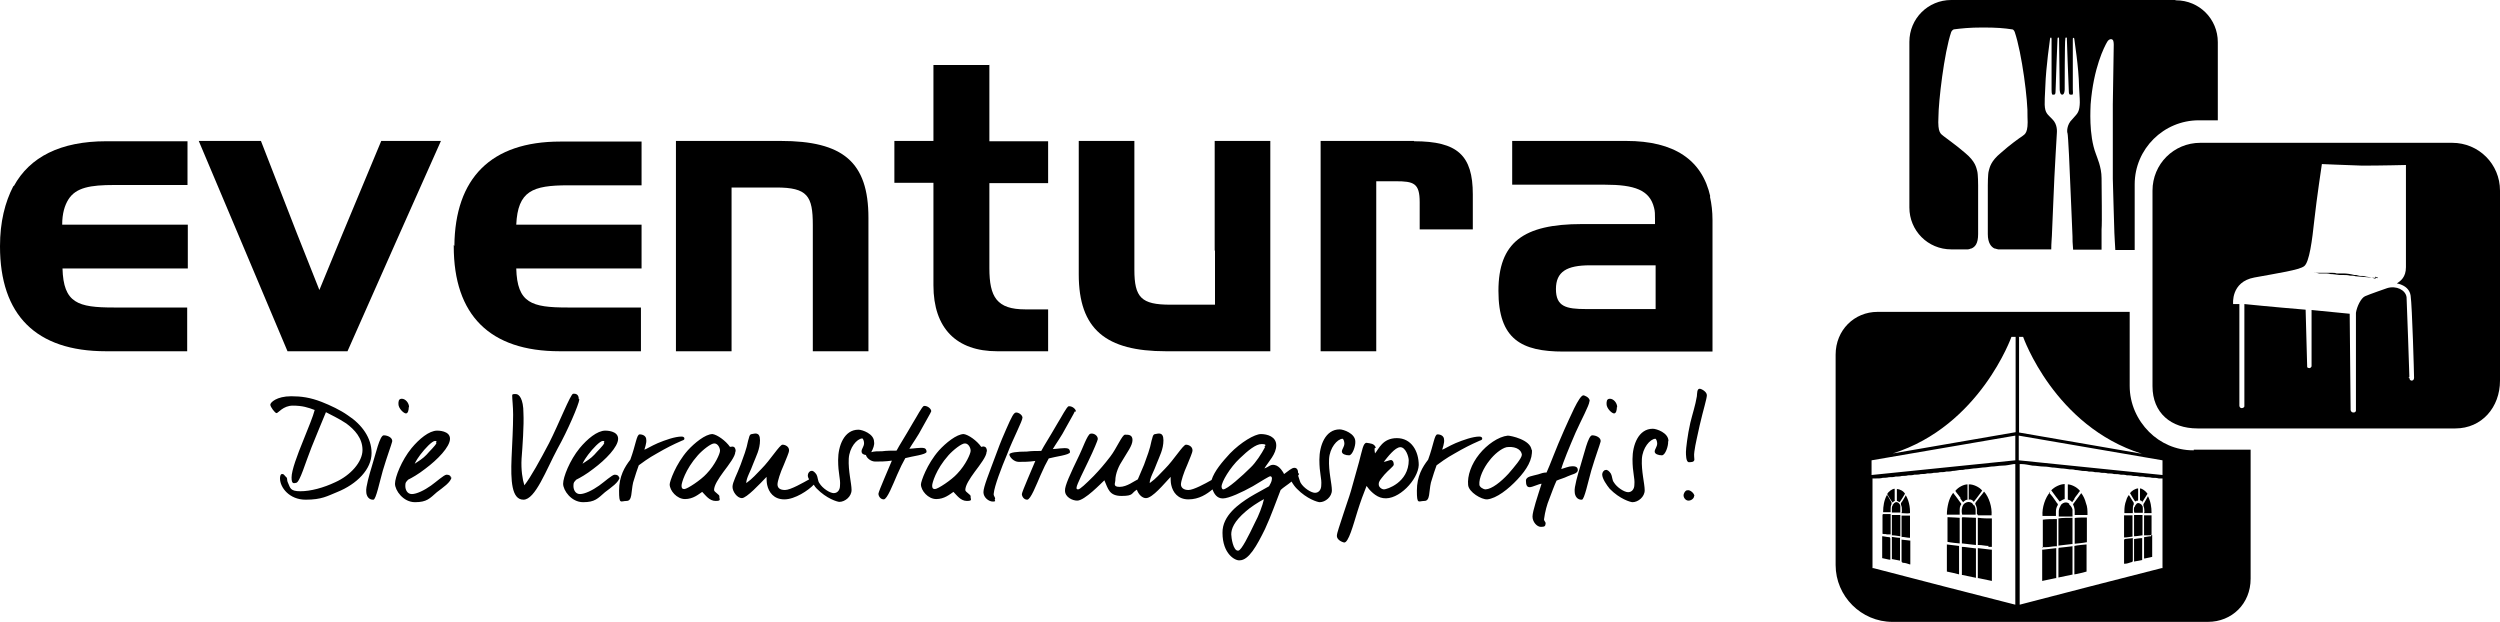 <?xml version="1.0" encoding="UTF-8"?>
<svg id="Ebene_1" xmlns="http://www.w3.org/2000/svg" width="800" height="199" version="1.1" viewBox="0 0 800 199">
  <!-- Generator: Adobe Illustrator 29.0.1, SVG Export Plug-In . SVG Version: 2.1.0 Build 192)  -->
  <path d="M487,145.5c0,1.1-2.4,3.9-4.3,6.1-2.4,2.6-5.3,4.9-7.3,5-.8,0-2-.8-2-1.5-.2-2.1,1.4-5.5,3.2-7.7,1.5-2,3.8-3.9,5.5-4.3,2.1-.3,4.6.3,4.9,2.4M450.8,147.2c0,7.3-7.1,9.4-7.9,9.4s-1.8-.8-1.7-1.7c0-.9.5-1.4,1.8-3,1.2-1.4,3-2.7,3-3.2,0-1.1-.5-1.5-.9-1.5s-1.5.5-2.3.6c1.2-1.5,3.6-4.7,5.3-4.7s2.7,3,2.7,4.3M404.5,159.6c-.5,2.3-1.8,5.6-2.9,7.6-2.1,4.4-4.3,8.8-5.3,9-1.7.3-2.3-4.3-2.3-5.2,0-1.7.8-4.1,4.7-7.4,1.2-1.1,3.9-2.9,5.8-3.9M404.8,143.1c-1.1,2.1-3,5-4.6,6.5-2.6,2.6-7.6,7.1-8.8,7-.3,0-.5-.5-.5-.9,0-1.5,2.7-6.1,5.8-9,2.7-2.6,5.2-4.6,7-4.6s1.2.5.9.9M415.4,151.4c0-.9-.3-1.7-1.2-1.7s-2,1.1-3.3,2c-.2-.5-1.4-2.6-3-2.9-1.4-.3-1.8.6-3.3,1.1,1.4-2.3,3.8-4.6,3.8-7.4s-2.9-3.6-4.9-3.6-6.4,2.6-9.9,6.2c-2.4,2.6-5,5.6-5.9,8.5-2.1,1.2-5.8,3.2-7.4,3.2s-2.4-.8-2.4-1.8.9-3.8,2-6.2c.8-2.1,1.7-3.9,1.7-4.7,0-1.2-1.2-1.8-2.1-1.8s-3.9,4.9-6.7,7.7c-1.8,1.8-2.7,3-4.9,4.6,0-1.7,1.4-3.8,2.3-6.4.8-2.1,2.1-4.4,2.1-7.3s-1.8-2.1-2.6-2c-.9,0-.9,1.4-1.2,2.1-.5,2.7-1.5,5.2-2.4,7.7-.8,1.8-1.4,3.3-2,4.7-1.1.5-3.5,2.4-5.8,2.4s-1.4-1.2-1.4-2c0-2.3,1.2-4.9,2.3-6.5,1.5-2.6,3.2-4.7,3.2-6.5s-1.5-1.7-2.4-1.7-2.7,4.4-4.7,7c-2,2.6-3.3,4.1-5.3,6.2-2.6,2.6-4.4,4.3-5,4.3s-.5-.3-.5-.6c0-.8,2.4-5.6,3.8-8.5,1.7-3.5,3-6.7,3-7,0-1.2-1.4-2-2.4-1.7-.9.2-2.6,5-3.5,6.8-3,6.2-4.7,9.9-4.6,11.4,0,2.1,2.4,3.2,3.9,3.2,2.4,0,7.7-5.6,8.7-6.5,1.2,2.7,1.5,5,5.5,5s3-.9,4.9-2c.5,1.5,1.7,2.7,2.9,2.7,2.1,0,5.8-4.6,7.9-6.8,0,.6,0,1.8.2,2.6.5,2.3,2.1,4.6,5.5,4.6s5.9-1.7,7.7-3.2c.5,1.4,1.4,2.9,3.3,2.9s6.2-2,9.6-3.9c3-1.8,5.2-3.2,5.6-3.2s.6.5.5.9c0,.8-.6,1.7-.9,2.3-1.5.9-3.9,2.1-6.2,3.5-3.3,2.1-8.8,5.8-8.7,11.4,0,6.8,4.1,9,5.5,8.8,2.9,0,5.5-4.7,8.1-10,2-4.3,3.6-9,5-12.5.8-.8,2.3-1.7,3.5-2.7.5.9,1.1,1.7,1.7,2.3,3.2,3.3,6.7,4.3,7.3,4.3,1.8,0,3.9-1.7,3.9-3.8s-1.1-6.1-.9-10c.2-3.6,2.6-6.4,4.3-6.5.3,0,.6.9.6,1.5,0,1.1-.8,1.8-.8,2.6s1.2,1.2,2.3,1.2,2.1-3,2-4.4c0-2.6-3.8-3.9-5-3.9-4.6,0-6.5,5.2-6.5,9.7s.8,5.9.6,8.2c0,1.4-.8,2.4-2,2.4s-3.6-1.5-4.6-3.2c-.3-.6-.5-1.5-.8-2.3.2-.2.3-.5.3-.6M118.9,144.9c0-4.7-3-9-7.6-12-2.4-1.7-5.6-3.2-8.4-4.3-3.6-1.4-6.5-1.8-9.7-1.8-4.7,0-6.7,2-6.7,2.7s1.5,2.7,2,2.7,2.1-2.4,5.2-2.4,4.9.6,7,1.4c-.5,2-2,5.6-3.6,9.6-2,4.9-3.8,9.7-3.8,12s.8,1.8,1.5,1.7c1.2-.3,2.9-6.4,4.9-11.4,1.7-4.1,3.3-8.2,4.6-11.2,1.5.8,4.1,2,6.5,3.6,2.7,2,5.2,4.7,5.2,8.5s-3.8,8.1-8.7,10.3c-3.8,1.8-7.9,2.9-11.2,2.9s-3.2-1.1-3.9-2.6c-.6-1.2,0-1.5-.8-2.1-.5-.5-.6-.9-1.2-.8-.5,0-.6.9-.6,1.4,0,2.9,3,6.8,8.2,6.8s7-1.2,10-2.4c6.5-2.6,11.1-7.4,11.1-12.5M130.9,130.3c0-1.4-1.2-2.7-2.3-2.7s-1.1.9-1.1,1.7c0,1.4,1.7,3,2.4,3s.9-1.2.9-2M125.5,141.3c.2-1.2-1.4-2-2.7-2s-2.6,6.1-3.8,9.9c-.8,2.6-2,6.8-1.8,8.1,0,1.5.9,2.7,2.3,2.6.8,0,2-5.8,3-9.3,1.4-4.7,2.7-8.1,3-9.3M185.2,127.7c0-1.4-.8-1.8-1.8-1.7-.8,0-4.6,9.7-7.7,15.8-2.9,5.5-5.8,10.8-7.9,13.5-.6-1.8-1.1-5-.9-8.5.3-3.8.8-10.8.6-14.6,0-4.6-1.4-6.1-2.4-6.1s-1.2,0-1.2.5c0,1.2.3,3.5.3,6.1,0,4.1-.3,9.3-.5,13.8-.3,7.3,0,13.4,3.8,13.4s7.3-9.6,10.9-16.3c3.3-5.9,6.8-14.1,7-15.8M198.1,153c0-.8-.6-1.1-1.4-1.1s-3.3,2.3-5,3.5c-2.1,1.5-4.6,2.7-6.1,2.7s-2.1-1.4-2.1-2.6.2-1.2.9-2c1.2-.6,3.2-1.7,5.5-3.5,3.9-2.9,7.9-7,7.9-9.6s-3.8-2.6-4.1-2.6c-2.6,0-5.8,2.7-8.2,5.6-3.2,3.9-5.3,9.3-5.3,11.4s2.6,5.9,6.4,5.9,4.7-1.2,7-3.2c1.8-1.4,4.6-3.2,4.7-4.9M219,140.3c0-.5-.6-.6-.9-.6-2.1,0-5.2,1.1-7.6,2.1-2.1.9-3.8,2-4.3,2.1,0,0,.8-2.3.6-3.2,0-1.2-1.1-1.7-2.1-1.7s-1.2,3.2-3,8.1c-1.8,2.3-3.6,5.3-3.6,9.9s.5,3.3,2.4,3.3,1.4-2.9,2.1-5.9c.6-2.1,1.4-4.4,1.8-5.5.8-.6,3.2-2.4,5.8-3.8,2.9-1.7,5.3-2.9,7.6-3.9.5-.3,1.2-.3,1.2-.8M259.1,153.3c-2,1.1-6.1,3.5-7.9,3.5s-2.4-.8-2.4-1.8.9-3.8,2-6.2c.8-2.1,1.7-3.9,1.7-4.7,0-1.2-1.2-1.8-2.1-1.8s-3.9,4.9-6.7,7.7c-1.8,1.8-2.7,3-4.9,4.6,0-1.7,1.4-3.8,2.3-6.4.8-2.1,2.1-4.4,2.1-7.3s-1.8-2.1-2.6-2c-.9,0-.9,1.4-1.2,2.1-.5,2.7-1.5,5.2-2.4,7.7-1.2,3.2-2.6,5.6-2.6,7.1s1.5,3.6,3,3.6,5.8-4.6,7.9-6.8c0,.6,0,1.8.2,2.6.5,2.3,2.1,4.6,5.5,4.6s7.7-2.9,9.4-4.7c.3.5.6.9.9,1.2,3.2,3.3,6.7,4.3,7.3,4.3,1.8,0,3.9-1.7,3.9-3.8s-1.1-6.1-.9-10c.2-3.6,2.6-6.4,4.3-6.5.3,0,.6.9.6,1.5,0,1.1-.8,1.8-.8,2.6s.6,1.1,1.4,1.2c.2.9,1.5,2.1,3,2.1s3.2,0,5.3-.3c-.8,2-4.3,9.9-4.3,10.6s.6,1.8,1.7,1.8,2.9-4.7,4.3-7.9c.9-2.1,1.8-3.9,2.6-5.3,2.1-.6,6.7-1.1,6.8-2,0-.5-.2-1.1-.8-1.2-.9-.3-3.8.2-4.7.2.8-1.4,2.9-4.3,4.1-6.7,1.4-2.6,2.7-4.7,2.9-5.3,0-.8-1.2-1.8-2.3-1.7-.6,0-2.4,3.6-3.5,5.3-3,5.2-4.3,7.1-5.3,9-1.5,0-3.2,0-4.6.2-1.4,0-2.6,0-3.5.3.6-1.1,1.1-2.4.9-3.3,0-2.6-3.8-3.9-5-3.9-4.6,0-6.5,5.2-6.5,9.7s.8,5.9.6,8.2c0,1.4-.8,2.4-2,2.4s-3.6-1.5-4.6-3.2c-.5-.6-.5-2-.9-2.7-.5-.8-1.2-1.4-1.7-1.2-.6,0-1.1.8-1.1,1.4s.2.9.5,1.5M315.8,144.4c0-.3,0-1.1-.6-1.4s-.9,0-1.2,0c-1.4-2-4.1-3.9-5.6-4.1-2.3,0-5.8,2.9-7.9,5.2-3.9,4.4-5.8,10-5.8,10.9,0,2,2.3,4.7,4.9,4.7s4.3-1.5,5.5-2.3c1.1,1.1,2.3,2.9,4.3,2.9s1.1-.6,1.2-1.4c.2-.6-1.7-1.4-1.7-2.1,0-1.5,1.4-3.6,3-5.8,1.8-2.4,3.8-5,3.8-6.4M327.2,133.7c0-.9-1.2-1.7-2-1.7s-1.4,1.2-3.2,5.3c-.8,1.8-1.8,4.1-3,7.4-2.6,7-4.3,11.1-4.3,12.8s1.7,3,3,3,.5-.5.6-.6c.5-.6-.5-1.1-.3-2,.2-2.3,2.4-8.1,4.3-12.6,2-5.2,4.9-10.6,4.9-11.7M344.3,131.7c0-.8-1.2-1.8-2.3-1.7-.6,0-2.4,3.6-3.5,5.3-3,5.2-4.3,7.1-5.3,9-1.5,0-3.2,0-4.6.2-3.2,0-5.5.3-5.6.9,0,.8,1.4,2.4,3,2.4s3.2,0,5.3-.3c-.8,2-4.3,9.9-4.3,10.6s.6,1.8,1.7,1.8,2.9-4.7,4.3-7.9c.9-2.1,1.8-3.9,2.6-5.3,2.1-.6,6.7-1.1,6.8-2,0-.5-.2-1.1-.8-1.2-.9-.3-3.8.2-4.7.2.8-1.4,2.9-4.3,4.1-6.7,1.4-2.6,2.7-4.7,2.9-5.3M454,148.9c0-4.6-2.4-8.7-7-8.7s-5.8,3.5-7,4.9c-.5-2.9.5-1.2.2-2-.5-1.2-1.7-1.2-2.9-1.4-1.1,0-1.4,2.4-2.4,6.1-.8,2.9-1.8,6.5-2.6,9.3-.6,2.1-1.7,5-2.4,7.3-1.2,3.8-2.1,6.1-2.1,7.1s1.1,1.8,2.3,2.1c1.4.2,2.9-5.5,4.3-10,.9-2.9,2-5.9,2.9-8.1.8,1.2,2.9,3.6,5.3,3.9,4.9.8,11.2-5.9,11.4-10.6M474.3,140.3c0-.5-.6-.6-.9-.6-2.1,0-5.2,1.1-7.6,2.1-2.1.9-3.8,2-4.3,2.1,0,0,.8-2.3.6-3.2,0-1.2-1.1-1.7-2.1-1.7s-1.2,3.2-3,8.1c-1.8,2.3-3.6,5.3-3.6,9.9s.5,3.3,2.4,3.3,1.4-2.9,2.1-5.9c.6-2.1,1.4-4.4,1.8-5.5.8-.6,3.2-2.4,5.8-3.8,2.9-1.7,5.3-2.9,7.6-3.9.5-.3,1.2-.3,1.2-.8M490.1,144c-.3-3.3-6.7-4.6-7.6-4.6-3,.3-6.7,2.9-9.1,5.9-2.6,3.2-3.9,7-3.6,9.9.2,2.3,4.3,4.7,6.1,4.6,3-.3,6.8-3.3,9.7-6.4,3-3.2,4.9-6.4,4.6-9.6M508.7,128.3c0-1.2-1.8-1.8-2-1.8-1.4,0-4.4,7.3-6.2,11.2-2.6,5.8-4.6,11.4-5.6,13.5-1.1,0-1.7.3-2.7.6-1.7.5-3.9.6-3.9,2s.3,2.1,1.2,2.1,3-1.1,3.8-1.1c-1.2,3.8-2.9,8.8-2.9,10.5s1.4,3.3,2.7,3.3,1.4-.3,1.5-1.1c0-.6-.6-.8-.5-1.4.3-2.3.9-4.6,1.7-6.5.8-2.1,1.5-4.1,2.3-5.8,1.1-.5,2.4-.8,3.6-1.4s3.2-.8,3.2-2-1.2-1.2-1.8-1.2c-1.1,0-2.4.6-3.5.9.5-2,2.7-7.3,4.6-11.7,1.7-3.8,4.4-8.8,4.4-9.9M517.5,130.3c0-1.4-1.2-2.7-2.3-2.7s-1.1.9-1.1,1.7c0,1.4,1.7,3,2.4,3s.9-1.2.9-2M512.2,141.3c.2-1.2-1.4-2-2.7-2s-2.6,6.1-3.8,9.9c-.8,2.6-2,6.8-1.8,8.1,0,1.5.9,2.7,2.3,2.6.8,0,2-5.8,3-9.3,1.4-4.7,2.7-8.1,3-9.3M533.9,141.1c0-2.6-3.8-3.9-5-3.9-4.6,0-6.5,5.2-6.5,9.7s.8,5.9.6,8.2c0,1.4-.8,2.4-2,2.4s-3.6-1.5-4.6-3.2c-.5-.6-.5-2-.9-2.7-.5-.8-1.2-1.4-1.7-1.2-.6,0-1.1.8-1.1,1.4,0,1.4,1.5,3.5,2.4,4.6,3.2,3.3,6.7,4.3,7.3,4.3,1.8,0,3.9-1.7,3.9-3.8s-1.1-6.1-.9-10c.2-3.6,2.6-6.4,4.3-6.5.3,0,.6.9.6,1.5,0,1.1-.8,1.8-.8,2.6s1.2,1.2,2.3,1.2,2.1-3,2-4.4M546.2,126.5c0-1.2-1.8-2.1-2.3-2.1-.9,0-.8,1.5-.9,2.4-.5,3-1.4,5.6-2.1,8.5-.9,3.9-1.4,8.4-1.4,9.3s0,3.2.9,3.3c.8,0,1.7,0,1.8-.8,0-.8-.2-1.2,0-2.6.3-2.4,1.1-5.5,1.7-8.4,1.2-5.2,2.3-8.5,2.3-9.7M542.2,158.7c0-.8-1.4-2.1-2.3-1.8-.5,0-.9.6-1.1,1.2-.3.9.5,2.1,1.5,2.1s1.8-.8,1.8-1.4M144.3,153c0-.8-.6-1.1-1.4-1.1s-3.3,2.3-5,3.5c-2.1,1.5-4.6,2.7-6.1,2.7s-2.1-1.4-2.1-2.6.2-1.2.9-2c1.2-.6,3.2-1.7,5.5-3.5,3.9-2.9,7.9-7,7.9-9.6s-3.8-2.6-4.1-2.6c-2.6,0-5.8,2.7-8.2,5.6-3.2,3.9-5.3,9.3-5.3,11.4s2.6,5.9,6.4,5.9,4.7-1.2,7-3.2c1.8-1.4,4.6-3.2,4.7-4.9M235.4,144.4c0-.3,0-1.1-.6-1.4-.3-.2-.9,0-1.2,0-1.4-2-4.1-3.9-5.6-4.1-2.3,0-5.8,2.9-7.9,5.2-3.9,4.4-5.8,10-5.8,10.9,0,2,2.3,4.7,4.9,4.7s4.3-1.5,5.5-2.3c1.1,1.1,2.3,2.9,4.3,2.9s1.1-.6,1.2-1.4c.2-.6-1.7-1.4-1.7-2.1,0-1.5,1.4-3.6,3-5.8,1.8-2.4,3.8-5,3.8-6.4M310.6,144.3c0,.8-1.5,4.4-4.3,7.3-1.8,2-6.2,4.9-7.1,4.9s-.9-.6-.9-1.2,1.1-5,5.2-9.6c1.5-1.7,4.3-3.9,5.3-3.8,1.1,0,1.8,1.4,1.8,2.3M230.4,144.3c0,.8-1.5,4.4-4.3,7.3-1.8,2-6.2,4.9-7.1,4.9s-.9-.6-.9-1.2,1.1-5,5.2-9.6c1.5-1.7,4.3-3.9,5.3-3.8,1.1,0,1.8,1.4,1.8,2.3M193.4,141.7c-.3.9-2.3,2.7-3.2,3.8-1.1,1.2-2.6,2.1-3.8,2.9.5-1.1,1.2-2.1,1.8-2.9,1.5-2,3.8-4.4,4.7-4.4s.3.3.3.5M139.7,141.7c-.3.9-2.3,2.7-3.2,3.8-1.1,1.2-2.6,2.1-3.8,2.9.5-1.1,1.2-2.1,1.8-2.9,1.5-2,3.8-4.4,4.7-4.4s.3.3.3.5"/>
  <g>
    <g>
      <path d="M627.2,165.7c-.3,0-2.9-.2-3.8-.2s0,0-.2,0v7.9c.9.2,3.6.5,3.9.5v-8.2Z"/>
      <path d="M623.5,160.9c-.3,1.2-.5,2.4-.5,3.8h4.1v-1.2c0-.8,0-1.5.5-2.1v-.2h0c-.9-1.2-1.7-2.4-2.6-3.5-.8,1.1-1.2,2.1-1.5,3.2Z"/>
      <path d="M660.7,159.8v-4.9c-1.4,0-3.3.9-4.3,2,.3.5,2.6,3.5,2.7,3.6.5-.3.9-.6,1.5-.8h0Z"/>
      <path d="M627.8,165.7v8.2h.2c1.4.2,2.7.3,4.3.5v-8.7c-.6,0-3.9-.2-4.4-.2v.2Z"/>
      <path d="M623,174.2v8.7c.3,0,3.5.8,3.9.9h0v-9.1c-.5,0-3.6-.5-4.1-.5h.2Z"/>
      <path d="M627.3,159.5c.3.5.6.8.9,1.2.5-.5.9-.8,1.4-.8v-4.9c-1.1,0-2.9.8-3.9,2.1.3.5.6.8.9,1.2s.6.8.9,1.2l-.2-.2Z"/>
      <path d="M637.2,175.9c-1.4-.2-2.9-.3-4.3-.5v9.6h.2c1.4.3,2.9.6,4.3.9v-10h-.2Z"/>
      <path d="M631.7,161.8c-.2-.3-.5-.5-.6-.8-.8-.5-1.5-.5-2.3,0-.5.3-.8.9-.9,1.4-.2.6-.2,1.7,0,2.3h4.3v-1.5c0-.6-.2-1.1-.5-1.7v.3Z"/>
      <path d="M663.8,159.5c.3-.5.6-.8.9-1.2.3-.5.6-.8.9-1.2-1.1-1.4-3-2.1-3.9-2.1v4.9c.6,0,1.1.5,1.4.8.3-.5.6-.9.9-1.2l-.2.2Z"/>
      <path d="M632.9,164.6v.3h4.4c.2-2.6-.8-5.8-2.4-7.6h0c-.6.9-1.4,1.7-2,2.6-.3.3-.6.8-.8,1.1v.3c.3.6.6,1.4.5,2.1v1.1l.3.2Z"/>
      <path d="M636.3,175h1.1v-9.1c-1.4,0-2.9,0-4.3-.2h-.2v8.7h.3c1.1,0,2.1.3,3.2.3l-.2.3Z"/>
      <path d="M627.8,175v9h.2c1.4.3,2.9.6,4.3.9v-9.4c-.5,0-4.1-.6-4.4-.5v.2-.2Z"/>
      <path d="M604.8,171.9c-.8,0-1.5-.2-2.3-.3h-.2v7c.8.2,1.5.3,2.3.5h.3v-6.8h0l-.2-.3Z"/>
      <path d="M602.4,164.6v6.2c.5.2.9,0,1.4.2h1.2v-6.5h-2.4l-.2.2Z"/>
      <path d="M606.3,160.2v-3.8c-.8,0-2,.9-2.4,1.7.5.9,1.1,1.8,1.7,2.7.3-.3.6-.5.9-.6h-.2Z"/>
      <path d="M603.8,158.6v-.2c-.9,1.7-1.2,3.5-1.2,5.5h2.4v-.9c0-.6,0-1.1.3-1.7v-.5c-.5-.8-.9-1.7-1.4-2.4l-.2.2Z"/>
      <path d="M607.4,160.4s.3.2.5.3c.2-.3,1.4-2.1,1.7-2.7-.5-.9-1.7-1.5-2.6-1.5v3.8c.2,0,.3,0,.5.3v-.2Z"/>
      <path d="M606.6,164.8h-1.2v6.5c.9,0,1.8.2,2.7.3v-6.8h-1.5Z"/>
      <path d="M611.2,165h-2.7v6.8c.9,0,1.8.3,2.7.3v-7.1Z"/>
      <path d="M608.5,172.7v6.8q0,.5.5.6c.8,0,1.4.3,2.1.5h.2v-7.6c-.3,0-2.1-.3-2.7-.3v.3-.3Z"/>
      <path d="M630.2,159.8c.6,0,1.1.3,1.4.8.3-.3,2.4-3.2,2.7-3.6-.8-1.1-2.9-2.1-4.3-2v4.9h.2Z"/>
      <path d="M605.4,171.9h0v7h0c.9.2,1.7.3,2.6.5h0v-7.1c0-2.4,0,0,0-.2-.9,0-1.8-.2-2.6-.3v.2Z"/>
      <path d="M608.5,163.9v.3c.5,0,2.1.2,2.7,0v-.5c0-1.2-.2-2.4-.6-3.6-.3-.8-.5-1.2-.8-1.7v.2c-.5.8-.9,1.7-1.5,2.4v.5c.3.6.3,1.1.3,1.7v.8h-.2Z"/>
      <path d="M605.7,161.6c-.2.3-.3.6-.3.9v1.5h2.7v-2c0-.5-.3-.8-.6-1.1-.5-.3-.9-.3-1.2,0-.2,0-.3.3-.5.5l-.2.2Z"/>
      <path d="M653.6,175.1h1.1c1.1,0,2.1-.3,3.2-.3h.3v-8.7h-.2c-1.4,0-2.9,0-4.3.2v9.1l-.2-.3Z"/>
      <path d="M683,162.1c-.2.6-.2,1.4,0,2h2.7v-1.5c0-.3,0-.6-.3-.9,0-.2-.3-.3-.5-.5-.5-.3-.9-.3-1.2,0s-.5.6-.6,1.1l-.2-.2Z"/>
      <path d="M683.7,160.4s.3-.2.5-.3v-3.8c-.9,0-2.1.8-2.6,1.5.5.8,1.5,2.6,1.7,2.7,0,0,.3-.3.5-.3v.2Z"/>
      <path d="M679.7,172.8v7.6h.2c.8,0,1.4-.3,2.1-.5q.5,0,.5-.6v-7.1c-.6,0-2.4.3-2.7.3v.3Z"/>
      <path d="M682.9,172.4v7.3c0,2.4,0,0,0,0h0c.9-.2,1.7-.3,2.6-.5h0v-7h0c-.9,0-1.8.2-2.6.3v-.2Z"/>
      <path d="M679.7,165v7c.9,0,1.8-.2,2.7-.3v-6.8h-2.7v.2Z"/>
      <path d="M688.4,171.6c-.8,0-1.5.2-2.3.3h0v6.8h.3c.8-.2,1.5-.3,2.3-.5v-7h-.2l-.2.3Z"/>
      <path d="M702,144.1h-.2c-5.5,0-10.5-2.3-14.1-5.9-3.8-3.8-6.2-9-6.2-14.7v-23.7h-80.7c-7.4,0-13.4,5.8-13.4,13.7v67.3c0,10,8.2,18.2,18.2,18.2h100.9c7.7,0,13.7-5.8,13.7-13.8v-41.3h-18.2v.3ZM646,107.8h1.4s10,28.6,38,37.4l-39.3-6.8v-30.5ZM643.6,107.8h1.4v30.5l-39.3,6.8c27.9-8.8,38-37.4,38-37.4ZM644.9,193.5h0c-15.2-3.9-30.2-7.7-45.4-11.7h-.3v-28.7h1.2c.8,0,1.4,0,2.1-.2.6,0,1.2,0,2-.2.8,0,1.4,0,2.1-.2.6,0,1.4,0,2-.2.6,0,1.4,0,2-.2.6,0,1.4,0,2-.2.8,0,1.4,0,2.1-.2.6,0,1.4,0,2-.2.8,0,1.4,0,2.1-.2.6,0,1.4,0,2-.2.6,0,1.4,0,2-.2.6,0,1.4,0,2-.2.8,0,1.5-.2,2.3-.3.6,0,1.2,0,1.8-.2.9,0,1.8-.2,2.7-.3.9,0,1.8-.2,2.9-.3.9,0,1.8-.2,2.7-.3,1.2,0,2.4-.3,3.6-.3s2.4-.3,3.6-.5h.5v45-.6ZM644.9,147.3l-46,4.7v-4.7l46-7.9v7.9ZM692,153.7v28.1h-.3c-15.2,3.9-30.2,7.7-45.4,11.7h0v-44.8c0-14.9,0,0,0-.2h.5c1.2,0,2.4.3,3.6.5,1.2,0,2.4.3,3.6.3s1.8.2,2.7.3c.9,0,1.8.2,2.9.3.9,0,1.8.2,2.7.3.6,0,1.2,0,1.8.2.8,0,1.5.2,2.3.3.6,0,1.4,0,2,.2.6,0,1.4,0,2,.2.6,0,1.4,0,2,.2.8,0,1.4,0,2.1.2.6,0,1.4,0,2,.2.8,0,1.4,0,2.1.2.6,0,1.4,0,2,.2.6,0,1.4,0,2,.2.6,0,1.4,0,2,.2.8,0,1.4,0,2.1.2.6,0,1.2,0,2,.2.8,0,1.4,0,2.1.2h1.2v1.2ZM692,152l-46-4.7v-7.9l46,7.9v4.7Z"/>
      <path d="M686.1,163.9v.3h2.4c0-2-.3-3.8-1.2-5.5v.2c-.5.8-.9,1.7-1.4,2.4v.5c.2.5.3,1.1.3,1.7v.6l-.2-.2Z"/>
      <path d="M685.5,164.8h-2.6v6.8c.9,0,1.8-.2,2.7-.3v-6.5h-.2Z"/>
      <path d="M686.1,171.3h1.2c.5,0,.9,0,1.2-.2v-6.2h-2.4v6.5-.2Z"/>
      <path d="M681.2,158.6v-.2c-.3.5-.6.9-.8,1.7-.5,1.2-.6,2.4-.6,3.6v.5h2.7v-1.1c0-.6,0-1.2.3-1.7v-.5c-.5-.8-1.1-1.7-1.5-2.4h-.2Z"/>
      <path d="M685.5,160.7c.6-.9,1.1-1.8,1.7-2.7-.5-.8-1.7-1.7-2.4-1.7v3.8c.3,0,.6.3.9.6h-.2Z"/>
      <path d="M663.1,165.7c-.5,0-3.8,0-4.4.2v8.1c0,2.4,0,.2,0,.3v.3c1.4-.2,2.7-.3,4.3-.5h.2v-8.4Z"/>
      <path d="M656,157.5h0c-1.5,1.7-2.6,4.9-2.4,7.6h4.3v-1.4c0-.8.2-1.5.6-2.1v-.3c-.3-.3-.6-.8-.8-1.1-.6-.9-1.2-1.7-2-2.6l.3-.2Z"/>
      <path d="M653.7,175.9h-.2v9.4c0,3,0,.2,0,.3v.3c1.5-.3,2.9-.6,4.3-.9h.2v-9.6c-1.4.2-2.9.3-4.3.5h0Z"/>
      <path d="M658.7,175.4v9.4c1.4-.3,2.9-.6,4.3-.9h.2v-9.1c-.3,0-3.9.5-4.4.5v.2Z"/>
      <path d="M667.9,174.2c-.3,0-3.5.3-4.1.5v9.1h0c.5,0,3.6-.8,3.9-.9v-8.7h.2Z"/>
      <path d="M662.2,161.2c-.6-.5-1.5-.6-2.3,0-.3.2-.5.5-.6.8-.3.5-.5,1.1-.5,1.7v1.4c0,.5,0,0,0,.2h4.4v-2.3c-.2-.6-.5-1.1-.9-1.4l-.2-.3Z"/>
      <path d="M667.9,165.6h-.2c-1.1,0-3.6,0-3.8.2v8.2c.3,0,3-.3,3.9-.5v-7.9Z"/>
      <path d="M663.9,164.5v.3h4.1c0-1.4,0-2.6-.5-3.8-.3-1.2-.8-2.3-1.5-3.2-.9,1.2-1.8,2.4-2.6,3.5h0v.2c.3.6.5,1.4.5,2.1v.9Z"/>
    </g>
    <g>
      <path d="M760.1,89.2h0c-.6-.2-1.4-.5-2.4-.6-.5,0-1.1-.3-1.7-.3h-.6c-.5,0-.9-.2-1.4-.3h-.6c-1.2-.3-2.4-.5-3.6-.5h-2.1c-.5-.2-.9-.2-1.4-.2h-7.7,1.7c.5,0,1.1,0,1.8.2h1.8c.6,0,1.2,0,1.8.2.9,0,2,.2,2.9.3h1.1c.8,0,1.5,0,2.3.2.6,0,1.2,0,1.8.2l7.1.6h0v-.2h0s-.5,0-.9-.3l.2.8Z"/>
      <path d="M784.8,45.7h-80.7c-8.5,0-15.3,6.8-15.3,15.3v62.6c0,8.5,5.9,13.5,14.4,13.5h82.5c8.5,0,14.3-6.8,14.3-15.3v-60.8c0-8.5-6.8-15.3-15.3-15.3h.2ZM771,120.6c0-1.2-.8-23.2-.9-25.5-.3-2.3-3.3-3.8-6.2-2.9,0,0-5.8,2-7.1,2.6s-2.6,3.3-2.9,5.3v31.3s0,.6-.8.6-.9-.8-.9-.8l-.3-30.8-12.2-1.2v18.1c-.2,0,0,.3-.6.5-.6,0-.8-.3-.8-.3l-.5-18.4c-10.9-.9-19.6-1.8-19.6-1.8v32.7s0,.5-.8.6c-.8,0-.8-.8-.8-.8v-32.5h-2s-.8-7.1,6.8-8.5c7.6-1.4,14.3-2.4,15.9-3.6,1.7-1.2,2.6-8.4,3.3-14.9s2.4-17.8,2.4-17.8c0,0,6.8.3,12.9.5,5.9,0,14-.2,14-.2v32.7c0,3.2-1.7,4.4-2.9,5.2,0,0,3.9.5,4.4,3.9.5,3.5,1.1,25.1,1.1,26.3s-1.5,1.2-1.5,0l-.3-.2Z"/>
    </g>
    <path d="M694.7,0h-70.3c-7.4,0-13.4,5.9-13.4,13.4v53c0,7.4,5.9,13.4,13.4,13.4h5.3c.5,0,.9-.3,1.2-.3,1.1-.5,2.1-1.5,2.1-4.6v-15.6s0-3.6-.3-4.6-.5-3-3.9-5.8c-3-2.6-6.1-4.7-6.8-5.3-.9-.8-2-.9-1.7-6.2,0-4.7,1.8-20.5,4.1-27.2,0,0,.3-.6.8-.8,2.4-.3,4.9-.6,9.3-.6h0c4.4,0,6.8.2,9.4.6.5,0,.8.8.8.8,2.3,6.7,4.3,22.3,4.1,27.2.3,5.2-.8,5.5-1.7,6.2-.8.5-3.9,2.7-6.8,5.3-3.3,2.7-3.6,4.7-3.9,5.8-.3.9-.3,4.6-.3,4.6v15.6c0,2.9,1.1,4.1,2.1,4.6.3,0,.6.2,1.2.3h17c0-2.1.2-3.8.2-4.3,0-1.2.8-17.8.8-18.7s.8-14.1.8-14.3.3-2.7-1.5-4.4c-1.4-1.5-2.3-1.8-2.4-4.6,0-.8,0-2.7.2-5.8.2-6.4,1.5-15,1.5-15.2,0-.3.2-.5.3-.5,0,0,.2,0,.2.5v16.1c0,1.7.2,1.7.5,1.7.6,0,.8,0,.8-1.7s.6-16.1.6-16.1c0,0,0-.5.2-.5s.3,0,.3.5.2,16.1.2,16.1c0,0,0,1.7.8,1.7h0c.8,0,.8-1.7.8-1.7,0,0,0-15.6.2-16.1,0-.3,0-.5.3-.5s.2.5.2.5c0,0,.5,14.7.6,16.1,0,1.7.2,1.7.8,1.7s.6,0,.5-1.7V12.6c0-.3,0-.5.2-.5,0,0,.3,0,.3.5s1.4,8.7,1.5,15.2c.2,3.2.3,5,.2,5.8-.2,2.7-1.1,3-2.4,4.6-1.8,1.7-1.7,4.1-1.5,4.4s.8,13.4.8,14.3.8,17.5.8,18.7,0,2.1.2,4.3h9.1v-6.5c.2-2.1,0-12.8,0-16.4s-1.5-6.7-1.8-7.7c-2.4-6.2-1.7-15-1.7-15.9.9-11.7,4.4-18.5,5.3-20,.5-.9,1.4-1.1,1.8-.6.3.3.3,1.5.3,1.5l-.3,19.1v23.8c0,2.1.5,16.1.5,17.3s.2,2.9.3,5.5h6.2v-21c0-11.4,9.3-20.5,20.5-20.5h6.1V13.5c0-7.4-5.9-13.4-13.4-13.4l-.6-.2Z"/>
  </g>
  <g>
    <path d="M4.3,59.5c-2.7,5.2-4.3,11.5-4.3,19.3,0,22,11.5,33.6,33.9,33.6h26v-14h-23.5c-11.5,0-16.1-1.4-16.4-12.5h40.1v-14H19.9c0-3.6.8-6.2,2-8.1,2.4-3.8,7-4.6,14.6-4.6h23.5v-14h-26c-14.6,0-24.5,5-29.6,14.4l-.2-.3Z"/>
    <path d="M452.5,45.1h-29.9v67.3h17.8v-54.4h6.2c5.8,0,7.7.6,7.7,6.7v8.7h17v-11.2c0-12.5-4.9-17-18.8-17h0Z"/>
    <path d="M316.5,20.8h-17.8v24.3h-12.5v13.4h12.5v32.8c0,13.8,7.4,21.1,20.4,21.1h16.3v-13.4h-7.3c-9.1,0-11.5-3.9-11.5-13.2v-27.2h18.8v-13.4h-18.8v-24.5Z"/>
    <path d="M388.8,80.2v17.3h-14.3c-9.3,0-11.5-2.3-11.5-11.2v-41.2h-17.8v42.7c0,17.6,8.7,24.6,27.9,24.6h33.4V45.1h-17.8v35.1h0Z"/>
    <path d="M249.7,45.1h-33.4v67.3h17.8v-52.4h14.3c10,0,11.7,2.7,11.7,12v40.4h17.8v-42.7c0-17.9-8.2-24.6-28.1-24.6Z"/>
    <polygon points="109.2 75.8 102.2 92.8 94.9 74.4 83.5 45.1 63.6 45.1 75 72.1 92 112.4 111.2 112.4 126.8 77.2 141.1 45.1 122 45.1 109.2 75.8"/>
    <path d="M145.2,78.5v.3c0,22,11.5,33.6,33.9,33.6h26v-14h-23.5c-11.5,0-16.1-1.4-16.4-12.5h40.1v-14h-40.1c.5-10.8,5.2-12.6,16.6-12.6h23.5v-14h-26c-22.2,0-33.7,11.7-33.9,33.4l-.2-.3Z"/>
    <path d="M547.3,62.9c-2.6-11.7-11.5-17.8-26.9-17.8h-36.5v14h29.6c9.6,0,14.4,1.7,15.8,7.4.3,1.1.3,2.1.3,3.5v1.7h-23.4c-18.8,0-26.7,5.9-26.7,21.4s7.4,19.4,20.8,19.4h47.7v-42.1c0-2.7-.3-5.2-.8-7.4v-.2ZM529.8,98.9h-22.2c-6.5,0-9.7-.8-9.7-6.4s3.5-7.6,10.9-7.6h21v14Z"/>
  </g>
</svg>